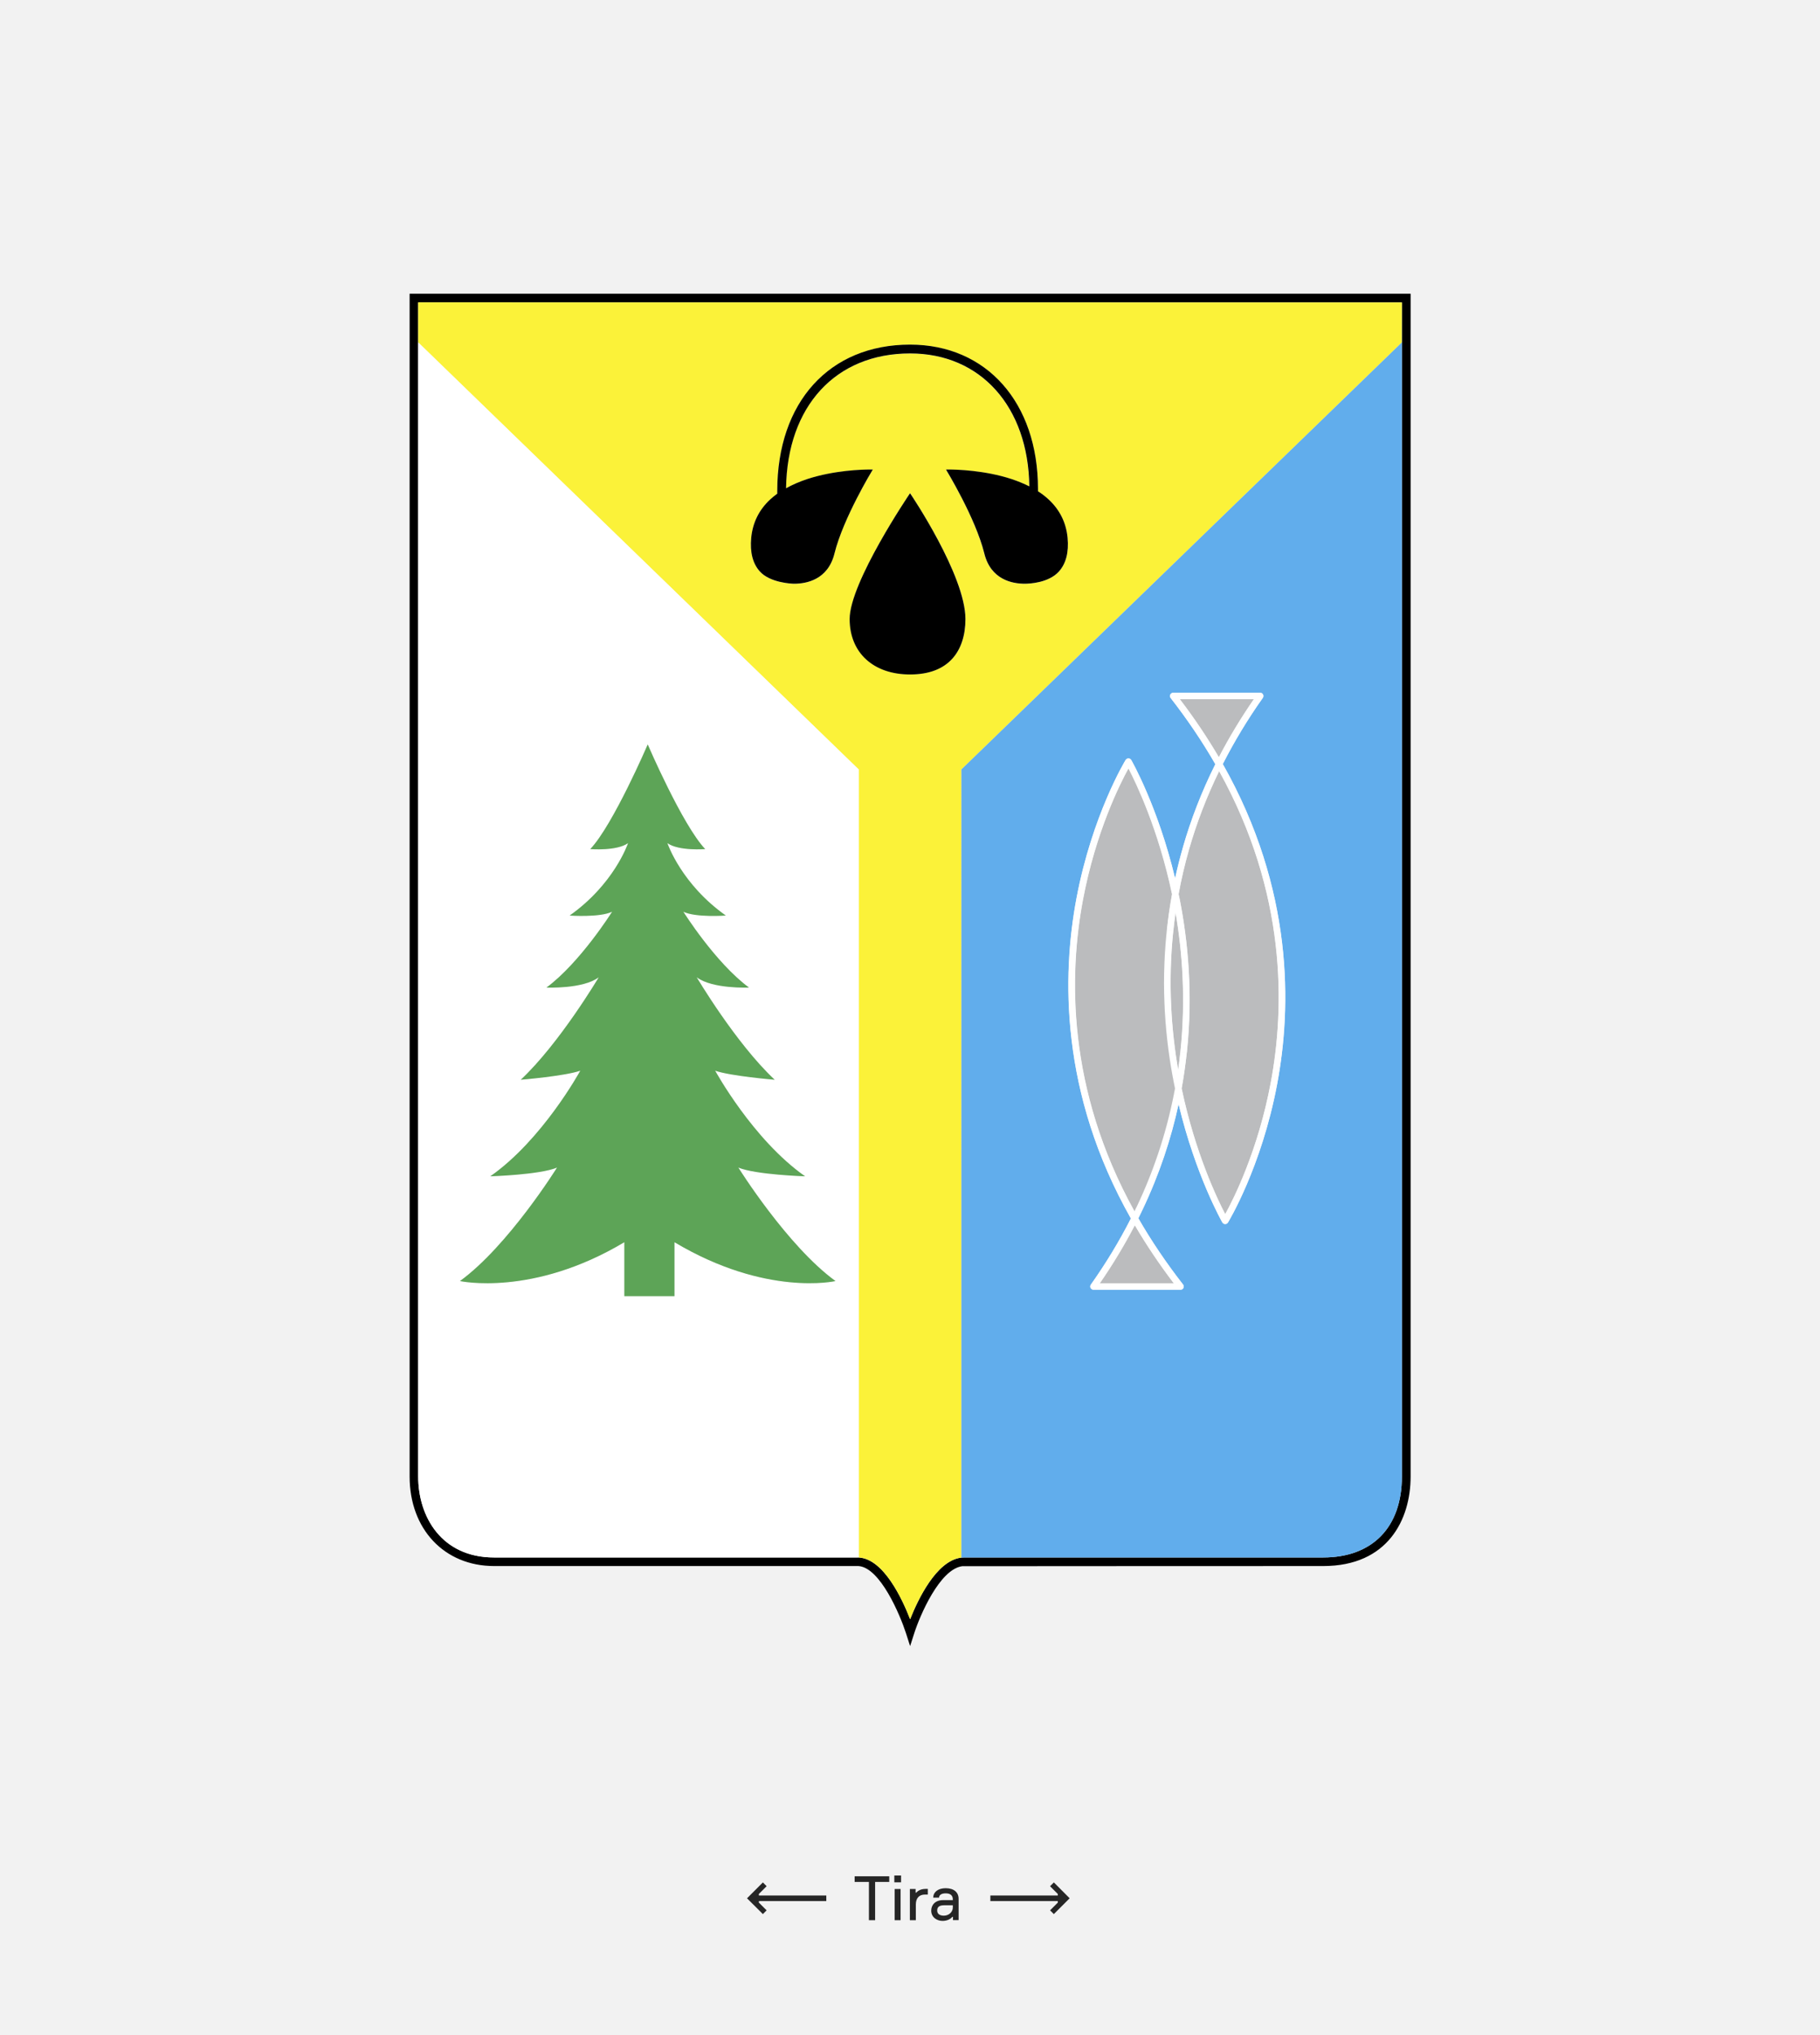 <?xml version="1.0" encoding="utf-8"?>
<!-- Generator: Adobe Illustrator 25.4.0, SVG Export Plug-In . SVG Version: 6.00 Build 0)  -->
<!DOCTYPE svg PUBLIC "-//W3C//DTD SVG 1.1//EN" "http://www.w3.org/Graphics/SVG/1.1/DTD/svg11.dtd">
<svg version="1.1" id="Слой_1" xmlns:x="http://ns.adobe.com/Extensibility/1.0/" xmlns:i="http://ns.adobe.com/AdobeIllustrator/10.0/" xmlns:graph="http://ns.adobe.com/Graphs/1.0/"
	 xmlns="http://www.w3.org/2000/svg" xmlns:xlink="http://www.w3.org/1999/xlink" x="0px" y="0px" viewBox="0 0 2293.1 2563.1"
	 style="enable-background:new 0 0 2293.1 2563.1;" xml:space="preserve">
<style type="text/css">
	.st0{fill:#F2F2F2;}
	.st1{fill:#262626;}
	.st2{fill:#FBF239;}
	.st3{fill:#BBBCBE;}
	.st4{fill:#61ADEC;}
	.st5{fill:#FFFFFF;}
	.st6{fill:#5DA457;}
</style>
<rect class="st0" width="2293.1" height="2563.1"/>
<g>
	<polygon class="st1" points="1076.8,2370 1094.8,2370 1094.8,2418.2 1102.6,2418.2 1102.6,2370 1120.4,2370 1120.4,2362.9 
		1076.8,2362.9 	"/>
	<rect x="1127.2" y="2378.9" class="st1" width="7.5" height="39.3"/>
	<rect x="1126.8" y="2361.9" class="st1" width="8.5" height="8.6"/>
	<path class="st1" d="M1154.4,2383.5h-0.8v-4.6h-7.2v39.3h7.5v-19.7c0-8.1,4.1-12.6,11.6-12.6h3.5v-7.1h-3.2
		C1159.2,2378.9,1155.7,2382,1154.4,2383.5z"/>
	<path class="st1" d="M1191.5,2377.9c-9.2,0-15.3,4.5-15.7,11.4v0.5h7.4v-0.5c0.3-3.1,3.3-4.9,8.4-4.9c5.8,0,8.9,2.6,8.9,7.5v1h-12
		c-11.2,0-15.2,7.1-15.2,13.2c0,8.5,7.2,13,14.3,13c5.1,0,9.6-1.9,12.3-5.1h0.8v4.1h7.1v-26.6
		C1207.9,2383,1201.8,2377.9,1191.5,2377.9z M1200.5,2399.4v2.9c0,5.6-5.1,10.2-11.3,10.2c-5.3,0-8.4-2.4-8.4-6.5
		c0-4.5,2.8-6.6,8.7-6.6L1200.5,2399.4L1200.5,2399.4z"/>
	<polygon class="st1" points="956.1,2385.2 965.9,2375.4 961.2,2370.6 941.2,2390.6 961.2,2410.5 965.9,2405.8 956.1,2396 
		956.2,2394.1 1041.1,2394.1 1041.1,2387.1 956.2,2387.1 	"/>
	<polygon class="st1" points="1323,2375.4 1332.8,2385.2 1332.8,2387.1 1247.8,2387.1 1247.8,2394.1 1332.8,2394.1 1332.8,2396 
		1323,2405.8 1327.8,2410.5 1347.7,2390.6 1327.8,2370.6 	"/>
</g>
<g>
	<g>
		<g>
			<g>
				<g id="XMLID_00000092414663482059736860000011836783864946388159_">
					<g>
						<path d="M1777.3,369.9v1489.5c0,54.5-28.9,112.8-110.1,112.8c0,0-454.2,0.1-454.9,0.2c-28.5,3.9-53.3,62.3-60.4,84.4
							l-5.2,16.2l-5.2-16.2c-7.4-22.9-32.5-82.8-59.9-84.6h-459c-62.7,0-106.5-46.4-106.5-112.8V369.9H1777.3z M1766.3,1859.4V380.9
							H526.9v50.4v1428.2c0,50.7,29.6,101.9,95.6,101.9h457.8c0.5,0,1,0,1.6,0.1c0.2,0,0.3,0,0.5,0c31,2.1,54.3,51.9,64.3,77.7
							c9.9-24.9,32.9-73.3,63.9-77.5c0.2-0.1,0.5-0.1,0.7-0.1c1-0.1,2.3-0.2,3.7-0.2h452.1
							C1729.2,1961.4,1766.3,1923.3,1766.3,1859.4z"/>
						<path class="st2" d="M1766.3,380.9l-0.1,50.4L1211.3,969v992.5c-0.3,0-0.5,0.1-0.7,0.1c-31,4.2-54.1,52.6-63.9,77.5
							c-10-25.8-33.3-75.6-64.3-77.7c-0.2,0-0.3,0-0.5,0l0,0V969l-555-537.8v-50.4L1766.3,380.9L1766.3,380.9z M1334.1,719.9
							c9-10,12.7-24.3,11-42.5c-1.8-19-9.8-35.3-24-48.4c-3.9-3.6-8.4-7-13.3-10.2v-3c0-108.7-64.8-181.7-161.2-181.7
							c-101.6,0-167.3,72.4-167.3,184.4v3.3c-3.1,2.3-6.1,4.7-8.8,7.2c-14.2,13.1-22.2,29.4-24,48.4c-1.7,18.2,2,32.5,11,42.5
							c12.7,14.1,39.9,15.3,43,15.3c15.5,0,42.7-4.9,50.9-38.1c11.1-44.8,47.7-104.6,48-105.2l0.3-0.5h-0.6c0,0-0.9,0-2.6,0
							c-10,0-45.5,0.9-79.4,12c-9.9,3.3-18.9,7.1-26.8,11.6c1.4-103.3,62.4-169.8,156.3-169.8c88.9,0,148.9,67.1,150.2,167.4
							c-6.8-3.4-14.2-6.5-22.4-9.2c-34-11.1-69.4-12-79.4-12c-1.7,0-2.6,0-2.6,0h-0.6l0.3,0.5c0.4,0.6,36.9,60.5,48,105.2
							c8.2,33.2,35.5,38.1,50.9,38.1C1297.3,735.2,1321.2,734.1,1334.1,719.9z M1200.6,828.7c10.4-11.8,15.9-28.8,15.9-49.2
							c0-55.1-68.9-157-69.5-158l-0.3-0.4l-0.3,0.4c-0.8,1.1-75.8,111.9-75.8,158c0,42.4,29.9,69.8,76.1,69.8
							C1170.4,849.4,1188.6,842.4,1200.6,828.7z"/>
						<path class="st3" d="M1579.8,880.5c-16.4,23.8-31.2,48.3-44.1,73.1c-14.5-24.7-31-49.3-49.2-73.1H1579.8z"/>
						<path class="st3" d="M1601.1,1363.3c-16,85.7-46.9,146.6-57.4,165.7c-9.7-18.6-37.7-76.9-54.9-158.3
							c2.8-15.4,4.9-30.5,6.5-45.3l0,0c7.8-74,1.3-140.2-8.8-191.9c-0.5-2.5-1-5-1.6-7.5c3.4-18.6,7.8-37.5,13.3-56.8
							c9.2-32,21.6-64.9,37.8-98.1C1621.5,1125.1,1618.7,1269,1601.1,1363.3z"/>
						<path class="st4" d="M1766.3,380.9v1478.6c0,63.8-37.1,101.9-99.2,101.9H1215c-1.4,0-2.6,0.1-3.7,0.2V969l554.9-537.7
							L1766.3,380.9z M1377.8,1624.3h109.5c1.6,0,3-0.9,3.7-2.3s0.5-3.1-0.5-4.3c-21.1-27.1-40-55.1-56.3-83.4
							c0.9-1.7,1.7-3.4,2.5-5.1s1.6-3.4,2.4-5c21.8-45.7,36.5-90.6,45.8-133.7c21.6,90.2,54.8,148.3,55.1,148.9
							c0.7,1.3,2.1,2,3.5,2.1h0.1c1.4,0,2.7-0.7,3.5-1.9c0.4-0.7,42.2-69.3,62-174.4c18.2-96.7,20.9-244.9-68.5-403
							c14.4-28.3,31.4-56.4,50.4-83.3c0.9-1.3,1-2.9,0.3-4.3c-0.7-1.4-2.1-2.2-3.6-2.2h-109.5c-1.6,0-3,0.9-3.7,2.3
							c-0.7,1.4-0.5,3.1,0.4,4.3c21.1,27.1,40,55.1,56.3,83.4c-17.7,35.4-31,70.4-40.8,104.5c0,0,0,0,0,0.1
							c-3.8,13.2-7.1,26.3-9.9,39.2c-21.6-90.3-54.8-148.3-55.2-149c-0.7-1.3-2.1-2-3.5-2.1c-1.5,0-2.8,0.7-3.6,1.9
							c-0.4,0.7-42.2,69.3-62,174.5c-18.2,96.6-20.9,244.8,68.6,403c-14.4,28.3-31.4,56.4-50.5,83.3c-0.9,1.3-1,2.9-0.3,4.2
							C1374.8,1623.4,1376.3,1624.3,1377.8,1624.3z"/>
						<path class="st3" d="M1484.4,1347.2c-8.4-48.7-13.2-108.7-6.1-175.2c0.8-7.5,1.8-15.1,2.8-22.7c8.4,48.7,13.1,108.7,6.1,175.2
							C1486.4,1332,1485.5,1339.6,1484.4,1347.2z"/>
						<path class="st3" d="M1429.8,1543c14.5,24.8,31,49.3,49.1,73.1h-93.2C1402.1,1592.3,1416.9,1567.8,1429.8,1543z"/>
						<path class="st5" d="M1486.5,880.5c18.2,23.8,34.7,48.4,49.2,73.1c12.9-24.8,27.7-49.4,44.1-73.1H1486.5z M1431.8,1520.7
							c24.5-51.4,39.9-102,48.7-149.9c-0.5-2.5-1-5-1.5-7.5c-10.1-51.7-16.7-117.9-8.8-191.9l8.1,0.8c-7,66.4-2.3,126.5,6.1,175.2
							c1.1-7.7,2.1-15.2,2.8-22.7l8.1,0.8l0,0c-1.6,14.8-3.7,29.9-6.5,45.3c17.1,81.4,45.1,139.7,54.9,158.3
							c10.5-19,41.3-80,57.4-165.7c17.7-94.2,20.5-238.2-65-392.3c-16.2,33.2-28.6,66.1-37.8,98.1l-7.8-2.2c0,0,0,0,0-0.1
							c9.8-34.1,23.1-69.2,40.8-104.5c-16.2-28.3-35.2-56.3-56.3-83.4c-1-1.2-1.1-2.9-0.4-4.3c0.7-1.4,2.1-2.3,3.7-2.3h109.5
							c1.5,0,2.9,0.8,3.6,2.2s0.6,3-0.3,4.3c-19.1,26.9-36,55-50.4,83.3c89.5,158.2,86.7,306.4,68.5,403
							c-19.7,105.1-61.6,173.7-62,174.4c-0.8,1.2-2.1,1.9-3.5,1.9h-0.1c-1.4,0-2.8-0.8-3.5-2.1c-0.4-0.6-33.6-58.7-55.1-148.9
							c-9.3,43.1-24,88-45.8,133.7L1431.8,1520.7z"/>
						<path class="st3" d="M1421.7,967.7c9.7,18.6,37.7,76.9,54.9,158.4c-2.8,15.3-4.9,30.4-6.5,45.2c0,0,0,0,0,0.1
							c-7.9,74-1.4,140.2,8.8,191.9c0.5,2.5,1,5.1,1.5,7.5c-8.9,48-24.2,98.5-48.7,149.9c-0.8,1.7-1.6,3.3-2.4,5
							c-85.4-154.1-82.7-298.1-65-392.3C1380.4,1047.7,1411.2,986.7,1421.7,967.7z"/>
						<path class="st5" d="M1429.8,1543c-12.9,24.8-27.7,49.4-44.1,73.1h93.2C1460.8,1592.3,1444.3,1567.7,1429.8,1543z
							 M1424.9,1534.5c-89.5-158.2-86.7-306.4-68.6-403c19.8-105.2,61.6-173.8,62-174.5c0.8-1.2,2.1-1.9,3.6-1.9
							c1.4,0,2.8,0.8,3.5,2.1c0.4,0.6,33.6,58.7,55.2,149c2.8-12.9,6.1-26,9.9-39.2l7.8,2.2c-5.5,19.2-9.9,38.2-13.3,56.8
							c0.5,2.5,1,5,1.6,7.5c10.1,51.7,16.7,117.9,8.8,191.9l-8.1-0.8c7-66.4,2.3-126.4-6.1-175.2c-1.1,7.7-2.1,15.2-2.8,22.7
							l-8.1-0.8c0,0,0,0,0-0.1c1.5-14.8,3.7-29.8,6.5-45.2c-17.1-81.5-45.2-139.8-54.9-158.4c-10.5,19-41.3,80-57.4,165.7
							c-17.7,94.2-20.4,238.2,65,392.3c0.8-1.7,1.6-3.3,2.4-5l7.3,3.5c-0.8,1.7-1.6,3.4-2.4,5c-0.8,1.7-1.6,3.4-2.5,5.1
							c16.2,28.3,35.2,56.3,56.3,83.4c1,1.2,1.1,2.9,0.5,4.3c-0.7,1.4-2.1,2.3-3.7,2.3h-109.5c-1.5,0-3-0.9-3.7-2.2
							c-0.7-1.3-0.6-3,0.3-4.2C1393.5,1590.9,1410.5,1562.8,1424.9,1534.5z"/>
						<path d="M1216.4,779.6c0,20.3-5.5,37.3-15.9,49.2c-12,13.7-30.1,20.6-53.9,20.6c-46.2,0-76.1-27.4-76.1-69.8
							c0-46.1,75.1-157,75.8-158l0.3-0.4l0.3,0.4C1147.6,622.5,1216.4,724.5,1216.4,779.6z"/>
						<path d="M1017.1,603.3c34-11.1,69.4-12,79.4-12c1.7,0,2.6,0,2.6,0h0.6l-0.3,0.5c-0.4,0.6-36.9,60.5-48,105.2
							c-8.2,33.2-35.4,38.1-50.9,38.1c-3.1,0-30.2-1.2-43-15.3c-9.1-10-12.7-24.3-11-42.5c1.8-19,9.8-35.3,24-48.4
							c2.7-2.5,5.7-4.9,8.8-7.2v-3.3c0-112,65.7-184.4,167.3-184.4c96.4,0,161.2,73,161.2,181.7v3c4.9,3.1,9.3,6.5,13.3,10.2
							c14.2,13.1,22.2,29.4,24,48.4c1.7,18.2-2,32.5-11,42.5c-12.9,14.2-36.8,15.3-43,15.3c-15.5,0-42.7-4.9-50.9-38.1
							c-11.1-44.8-47.7-104.6-48-105.2l-0.3-0.5h0.6c0,0,0.9,0,2.6,0c10,0,45.5,0.9,79.4,12c8.1,2.7,15.6,5.8,22.4,9.2
							c-1.3-100.3-61.3-167.4-150.2-167.4c-93.9,0-154.9,66.5-156.3,169.8C998.2,610.5,1007.2,606.6,1017.1,603.3z"/>
						<path class="st5" d="M701.9,1470.3c0,0-61.5,98.7-122.3,142.9c0,0,91.4,20.1,207.1-48.9v67.9h63.2v-67.9
							c115.6,69.1,202.9,48.9,202.9,48.9c-60.8-44.2-122.4-142.9-122.4-142.9c21.7,9.1,84.1,11,84.1,11
							c-65.9-46.2-113.3-133-113.3-133c18.9,6.7,75,11.4,75,11.4c-48.9-45.8-98.3-129.1-98.3-129.1c19.6,15,65.9,13,65.9,13
							c-42.6-31.6-82.7-95.5-82.7-95.5c15.6,7.5,53.5,4.8,53.5,4.8c-55.6-39.2-73.1-89.7-73.6-91.2c14.2,10.2,47.6,7.5,47.6,7.5
							c-28.8-30.4-72.4-131.8-72.4-131.8s-43.6,101.4-72.4,131.8c0,0,33.4,2.7,47.6-7.5c-0.5,1.6-18.1,52-73.6,91.2
							c0,0,37.9,2.8,53.5-4.8c0,0-40.1,64-82.7,95.5c0,0,46.3,2,65.9-13c0,0-49.3,83.3-98.3,129.1c0,0,56-4.7,75-11.4
							c-0.7,1.3-47.9,87.1-113.3,133C617.9,1481.3,680.2,1479.4,701.9,1470.3z M1080.3,1961.4H622.5c-66,0-95.6-51.2-95.6-101.9
							V431.2l555,537.8v992.3l0,0C1081.3,1961.4,1080.8,1961.4,1080.3,1961.4z"/>
						<path class="st6" d="M731.1,1348.4c-19,6.7-75,11.4-75,11.4c48.9-45.8,98.3-129.1,98.3-129.1c-19.6,15-65.9,13-65.9,13
							c42.6-31.6,82.7-95.5,82.7-95.5c-15.6,7.5-53.5,4.8-53.5,4.8c55.6-39.2,73.1-89.7,73.6-91.2c-14.2,10.2-47.6,7.5-47.6,7.5
							c28.8-30.4,72.4-131.8,72.4-131.8s43.6,101.4,72.4,131.8c0,0-33.4,2.7-47.6-7.5c0.5,1.6,18.1,52,73.6,91.2
							c0,0-37.9,2.8-53.5-4.8c0,0,40.1,64,82.7,95.5c0,0-46.3,2-65.9-13c0,0,49.3,83.3,98.3,129.1c0,0-56.1-4.7-75-11.4
							c0,0,47.4,86.8,113.3,133c0,0-62.4-2-84.1-11c0,0,61.6,98.7,122.4,142.9c0,0-87.2,20.1-202.9-48.9v67.9h-63.2v-67.9
							c-115.6,69.1-207.1,48.9-207.1,48.9c60.8-44.2,122.3-142.9,122.3-142.9c-21.7,9.1-84.1,11-84.1,11
							C683.3,1435.5,730.4,1349.7,731.1,1348.4z"/>
					</g>
				</g>
			</g>
		</g>
	</g>
</g>
</svg>
